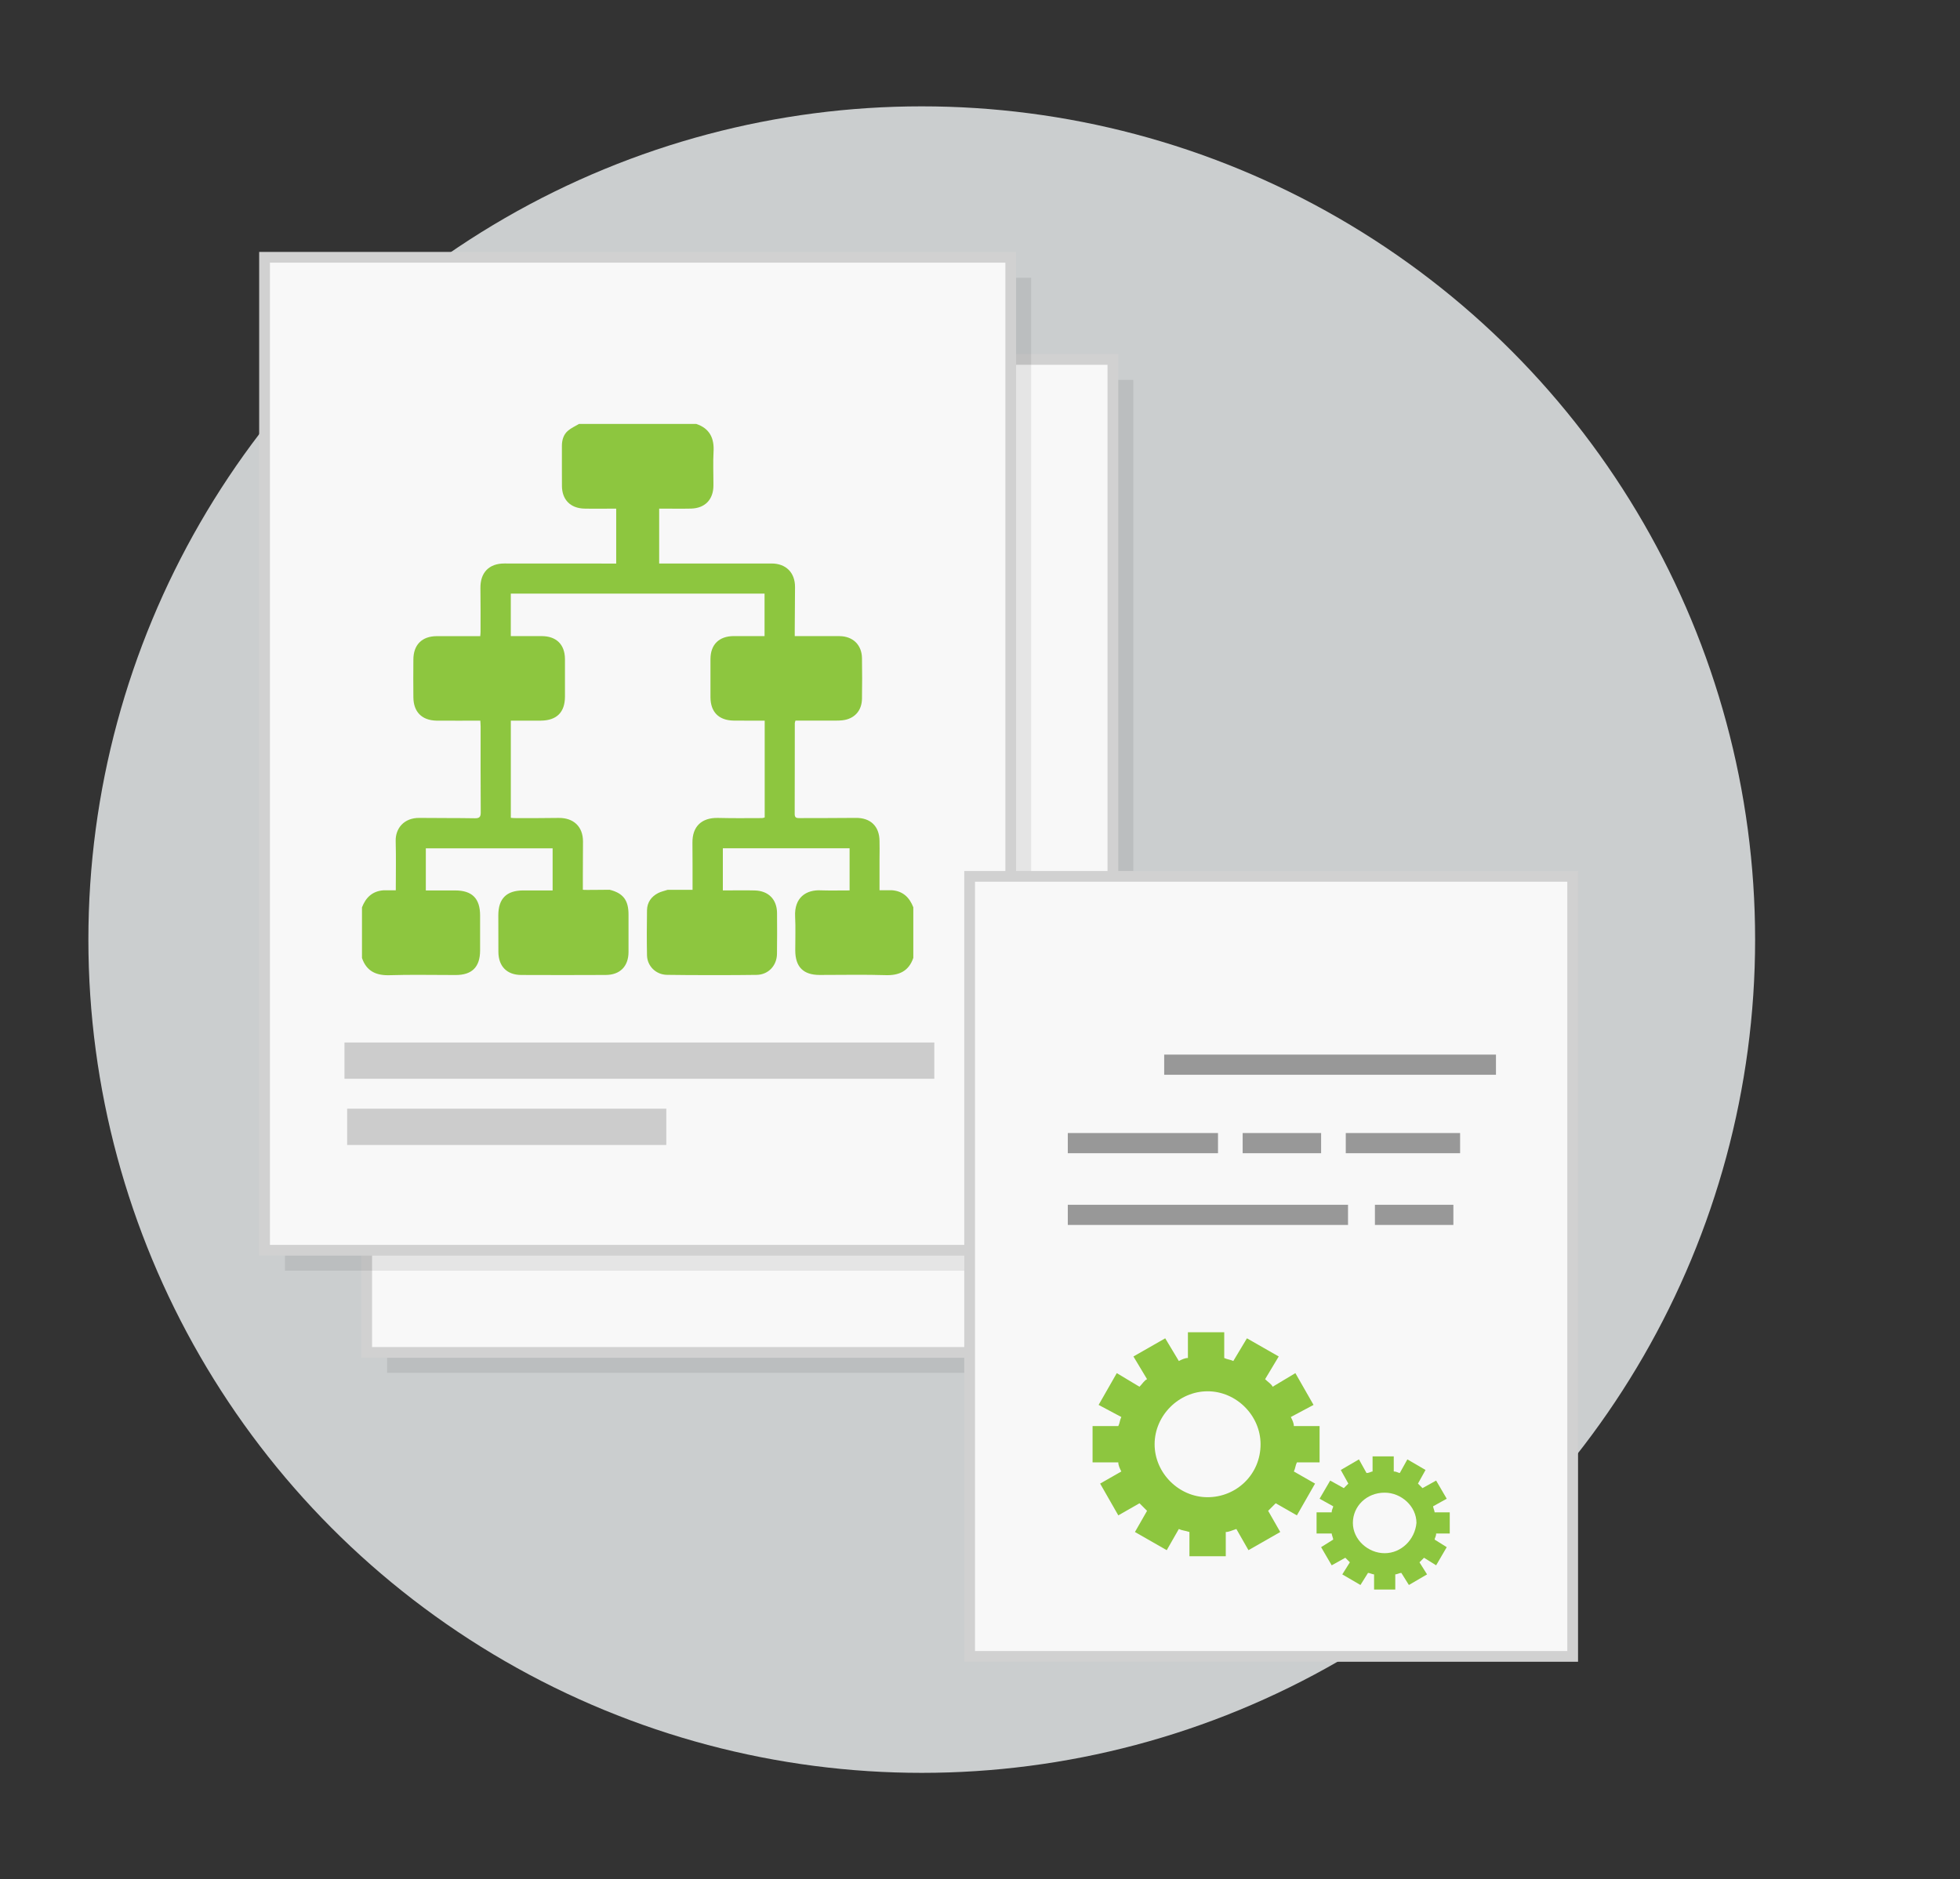 <?xml version="1.0" encoding="utf-8"?>
<!-- Generator: Adobe Illustrator 16.0.0, SVG Export Plug-In . SVG Version: 6.00 Build 0)  -->
<!DOCTYPE svg PUBLIC "-//W3C//DTD SVG 1.1//EN" "http://www.w3.org/Graphics/SVG/1.1/DTD/svg11.dtd">
<svg version="1.1" id="Layer_2" xmlns="http://www.w3.org/2000/svg" xmlns:xlink="http://www.w3.org/1999/xlink" x="0px" y="0px"
	 width="365px" height="350px" viewBox="0 0 365 350" enable-background="new 0 0 365 350" xml:space="preserve">
<rect x="0" y="0" width="365" height="350" fill="#333333" stroke="none"/>
<circle opacity="0.8" fill="#F1F5F6" enable-background="new    " cx="171.652" cy="175" r="155.193"/>
<g>
	<g opacity="0.08">
		<rect x="72.091" y="70.749" width="138.96" height="184.94"/>
	</g>
	<g>
		
			<rect x="68.286" y="66.944" fill="#F8F8F8" stroke="#D1D1D1" stroke-width="2" stroke-miterlimit="10" width="138.961" height="184.941"/>
	</g>
	<g opacity="0.08">
		<rect x="53.068" y="51.726" width="138.961" height="184.942"/>
	</g>
	<g>
		
			<rect x="49.264" y="47.921" fill="#F8F8F8" stroke="#D1D1D1" stroke-width="2" stroke-miterlimit="10" width="138.961" height="184.941"/>
	</g>
	<path fill="#8DC63F" d="M67.41,178.421c0-3.135,0-6.28,0-9.424c0.699-1.804,1.895-3.021,3.999-3.179c2.296,0,0,0,2.296,0
		c0-3.44,0.067-5.752-0.019-9.194c-0.056-2.283,1.497-4.327,4.437-4.29c3.44,0.042,6.887,0.008,10.329,0.067
		c0.839,0.013,1.073-0.26,1.073-1.081c-0.041-4.58-0.023-11.455-0.023-16.033c0-0.323-0.04-0.645-0.055-1.065
		c-1.252,0-7.016,0.019-8.186-0.003c-2.721-0.066-4.258-1.646-4.28-4.352c-0.023-2.338-0.023-4.682,0-7.018
		c0.007-2.766,1.601-4.355,4.357-4.366c1.155-0.009,6.896-0.003,8.097-0.003c0.03-0.36,0.055-0.596,0.055-0.816
		c0-3.479,0.019-4.658-0.022-8.132c-0.038-2.882,1.594-4.587,4.458-4.583c7.353,0.011,12.405,0.004,19.756,0.011
		c0.357,0,0.713,0,1.07,0c0-2.705,0-7.563,0-10.228c-1.252,0-4.745,0.034-5.941-0.004c-2.592-0.071-4.162-1.667-4.164-4.257
		c-0.02-2.467,0-4.942-0.007-7.411c0-1.085,0.286-2.096,1.099-2.81c0.605-0.534,1.386-0.874,2.092-1.293c5.747,0,16.087,0,21.836,0
		c2.503,0.847,3.369,2.663,3.212,5.204c-0.107,1.899-0.022,3.811-0.022,5.713c0,0.198,0,0.399,0,0.604
		c-0.027,2.579-1.579,4.177-4.162,4.247c-1.227,0.039-4.749,0.004-5.941,0.004c0,2.735,0,7.588,0,10.228c0.471,0,0.866,0,1.263,0
		c7.32-0.003,12.335-0.01,19.655-0.007c2.694-0.003,4.388,1.7,4.381,4.374c-0.019,3.406-0.04,4.518-0.052,7.92
		c-0.006,0.387,0,0.777,0,1.234c1.364,0,7.162-0.015,8.364,0c2.456,0.033,4.104,1.612,4.156,4.061c0.041,2.534,0.041,5.075,0,7.616
		c-0.039,2.258-1.439,3.762-3.673,4.003c-0.76,0.082-1.54,0.042-2.308,0.05c-0.612,0.013-5.828,0.006-6.409,0.006
		c-0.066,0.273-0.119,0.362-0.119,0.462c-0.012,4.876,0,12.05-0.021,16.925c-0.007,0.758,0.396,0.773,0.956,0.77
		c3.469-0.017,6.944,0,10.423-0.04c2.72-0.032,4.389,1.533,4.418,4.279c0.03,1.901,0.012,1.506,0,3.412c0,0.858,0,5.781,0,5.781
		s0,0,2.292,0c2.1,0.152,3.295,1.372,4.001,3.177c0,3.141,0,6.289,0,9.424c-0.854,2.503-2.686,3.302-5.211,3.213
		c-3.306-0.121-8.914-0.035-12.231-0.035c-3.037,0-4.533-1.495-4.542-4.558c-0.011-2.103,0.086-4.218-0.026-6.313
		c-0.179-3.546,2.045-5.053,4.875-4.886c0.985,0.053,4.266,0.012,5.269,0.012c0-2.724,0-5.274,0-7.849
		c-7.916,0.002-15.772,0.002-23.603,0.002c0,2.65,0,5.205,0,7.847c1.263,0,4.763-0.035,5.963,0.007
		c2.538,0.075,4.104,1.672,4.128,4.191c0.012,2.538,0.03,5.082-0.011,7.621c-0.029,2.181-1.591,3.865-3.77,3.911
		c-4.039,0.068-12.669,0.064-16.724-0.006c-2.065-0.038-3.663-1.639-3.71-3.626c-0.055-2.806-0.043-5.611,0-8.42
		c0.03-1.453,0.799-2.534,2.084-3.191c0.528-0.271,1.134-0.387,1.747-0.596c2.352,0,2.3,0,4.651,0c0-3.443,0.008-5.349-0.02-8.787
		c-0.034-3.018,1.724-4.671,4.745-4.605c3.508,0.08,4.716,0.03,8.23,0.03c0.151,0,0.309-0.074,0.48-0.119c0-5.23,0-12.725,0-18.031
		c-1.224,0-4.674,0.014-5.833-0.01c-2.736-0.057-4.254-1.613-4.266-4.342c-0.007-2.374-0.007-4.749,0-7.124
		c0.011-2.701,1.598-4.256,4.318-4.271c1.151-0.005,4.611,0,5.754,0c0-2.728,0-5.31,0-7.91c-15.806,0-31.517,0-47.255,0.003
		c0,2.66,0,5.247,0,7.911c1.204,0,4.638-0.01,5.766,0c2.721,0.011,4.299,1.561,4.32,4.266c0.011,2.338,0,4.677,0,7.017
		c-0.011,2.906-1.536,4.425-4.467,4.46c-1.088,0.007-4.484,0-5.613,0.003c0,5.324,0,12.84,0,18.098
		c0.296,0.027,0.53,0.052,0.761,0.052c3.47,0,4.655,0.019,8.125-0.032c2.806-0.04,4.558,1.625,4.552,4.4
		c-0.007,2.9-0.019,3.513-0.027,6.425c0,0.862,0,1.723,0,2.551c0.198,0.086,4.878-0.025,4.979,0
		c2.564,0.636,3.523,1.988,3.526,4.605c0,2.337,0.011,4.676,0,7.014c-0.019,2.656-1.586,4.241-4.24,4.251
		c-3.707,0.026-12.009,0.026-15.728,0.003c-2.686-0.008-4.256-1.615-4.265-4.324c-0.015-2.268-0.015-4.543-0.015-6.821
		c0.015-3.081,1.527-4.593,4.634-4.6c1.064,0,4.406,0,5.48,0c0-2.712,0-5.271,0-7.844c-7.914,0.007-15.776,0.007-23.612,0.007
		c0,2.65,0,5.2,0,7.839c1.107,0,4.436-0.003,5.469,0c3.155,0.004,4.638,1.488,4.638,4.674c0.008,2.177,0.008,4.346,0,6.517
		c-0.011,3.062-1.493,4.561-4.544,4.561c-3.307,0.004-8.919-0.091-12.221,0.032C70.092,181.724,68.263,180.925,67.41,178.421z"/>
	<rect x="64.146" y="194.166" fill="#CCCCCC" width="109.847" height="6.752"/>
	<rect x="64.646" y="206.493" fill="#CCCCCC" width="59.435" height="6.755"/>
</g>
<g>
	
		<rect x="180.57" y="163.222" fill="#F8F8F8" stroke="#D1D1D1" stroke-width="2" stroke-miterlimit="10" width="112.301" height="145.278"/>
	<rect x="216.802" y="196.417" fill="#989898" width="61.784" height="3.758"/>
	<rect x="198.851" y="211.028" fill="#989898" width="27.97" height="3.757"/>
	<rect x="231.414" y="211.028" fill="#989898" width="14.61" height="3.757"/>
	<rect x="250.616" y="211.028" fill="#989898" width="21.291" height="3.757"/>
	<rect x="198.851" y="224.387" fill="#989898" width="52.184" height="3.758"/>
	<rect x="256.044" y="224.387" fill="#989898" width="14.611" height="3.758"/>
	<path fill="#8DC63F" d="M269.978,285.618v-3.945h-2.816c0-0.282-0.282-0.846-0.282-1.128l2.536-1.409l-1.974-3.381l-2.537,1.408
		c-0.281-0.282-0.563-0.563-0.845-0.845l1.409-2.537l-3.382-1.972l-1.409,2.534c-0.282,0-0.563-0.28-1.127-0.28v-2.819h-3.945v2.819
		c-0.284,0-0.565,0.28-1.129,0.28l-1.409-2.534l-3.382,1.972l1.409,2.537c-0.282,0.281-0.563,0.563-0.846,0.845l-2.537-1.408
		l-1.973,3.381l2.536,1.409c0,0.282-0.281,0.563-0.281,1.128h-2.818v3.945h2.818c0,0.282,0.281,0.846,0.281,1.129l-2.254,1.408
		l1.973,3.383l2.537-1.41c0.281,0.281,0.563,0.564,0.845,0.847l-1.409,2.254l3.383,1.974l1.409-2.256
		c0.281,0,0.847,0.282,1.128,0.282v2.819h3.946v-2.819c0.281,0,0.845-0.282,1.126-0.282l1.409,2.256l3.382-1.974l-1.408-2.254
		c0.281-0.282,0.563-0.565,0.845-0.847l2.255,1.41l1.974-3.383l-2.254-1.408c0-0.283,0.28-0.565,0.28-1.129H269.978z
		 M257.859,289.282c-3.101,0-5.92-2.535-5.92-5.637c0-3.101,2.537-5.637,5.92-5.637c3.1,0,5.919,2.536,5.919,5.637
		C263.496,286.747,260.959,289.282,257.859,289.282z"/>
	<path fill="#8DC63F" d="M245.739,272.372v-6.765h-4.792c0-0.563-0.281-1.126-0.563-1.691l4.229-2.254l-3.383-5.919l-4.229,2.536
		c-0.282-0.563-0.846-0.845-1.408-1.409l2.536-4.228l-5.919-3.383l-2.537,4.229c-0.563-0.282-1.127-0.282-1.69-0.565v-4.791h-6.765
		v4.791c-0.563,0-1.128,0.283-1.69,0.565l-2.537-4.229l-5.919,3.383l2.537,4.228c-0.563,0.282-0.846,0.846-1.409,1.409l-4.228-2.536
		l-3.383,5.919l4.229,2.254c-0.282,0.565-0.282,1.128-0.563,1.691h-4.792v6.765h4.792c0,0.564,0.281,1.127,0.563,1.691l-3.946,2.255
		l3.383,5.918l3.945-2.254c0.563,0.563,0.846,0.845,1.409,1.408l-2.255,3.945l5.919,3.383l2.255-3.946
		c0.563,0.283,1.127,0.283,1.973,0.563v4.51h6.765v-4.51c0.563,0,1.126-0.28,1.973-0.563l2.255,3.946l5.918-3.383l-2.255-3.945
		c0.564-0.563,0.846-0.846,1.41-1.408l3.945,2.254l3.383-5.918l-3.947-2.255c0.283-0.564,0.283-1.127,0.565-1.691H245.739z
		 M224.883,278.854c-5.354,0-9.865-4.51-9.865-9.863c0-5.355,4.511-9.865,9.865-9.865c5.355,0,9.865,4.51,9.865,9.865
		C234.748,274.627,230.238,278.854,224.883,278.854z"/>
</g>
</svg>
